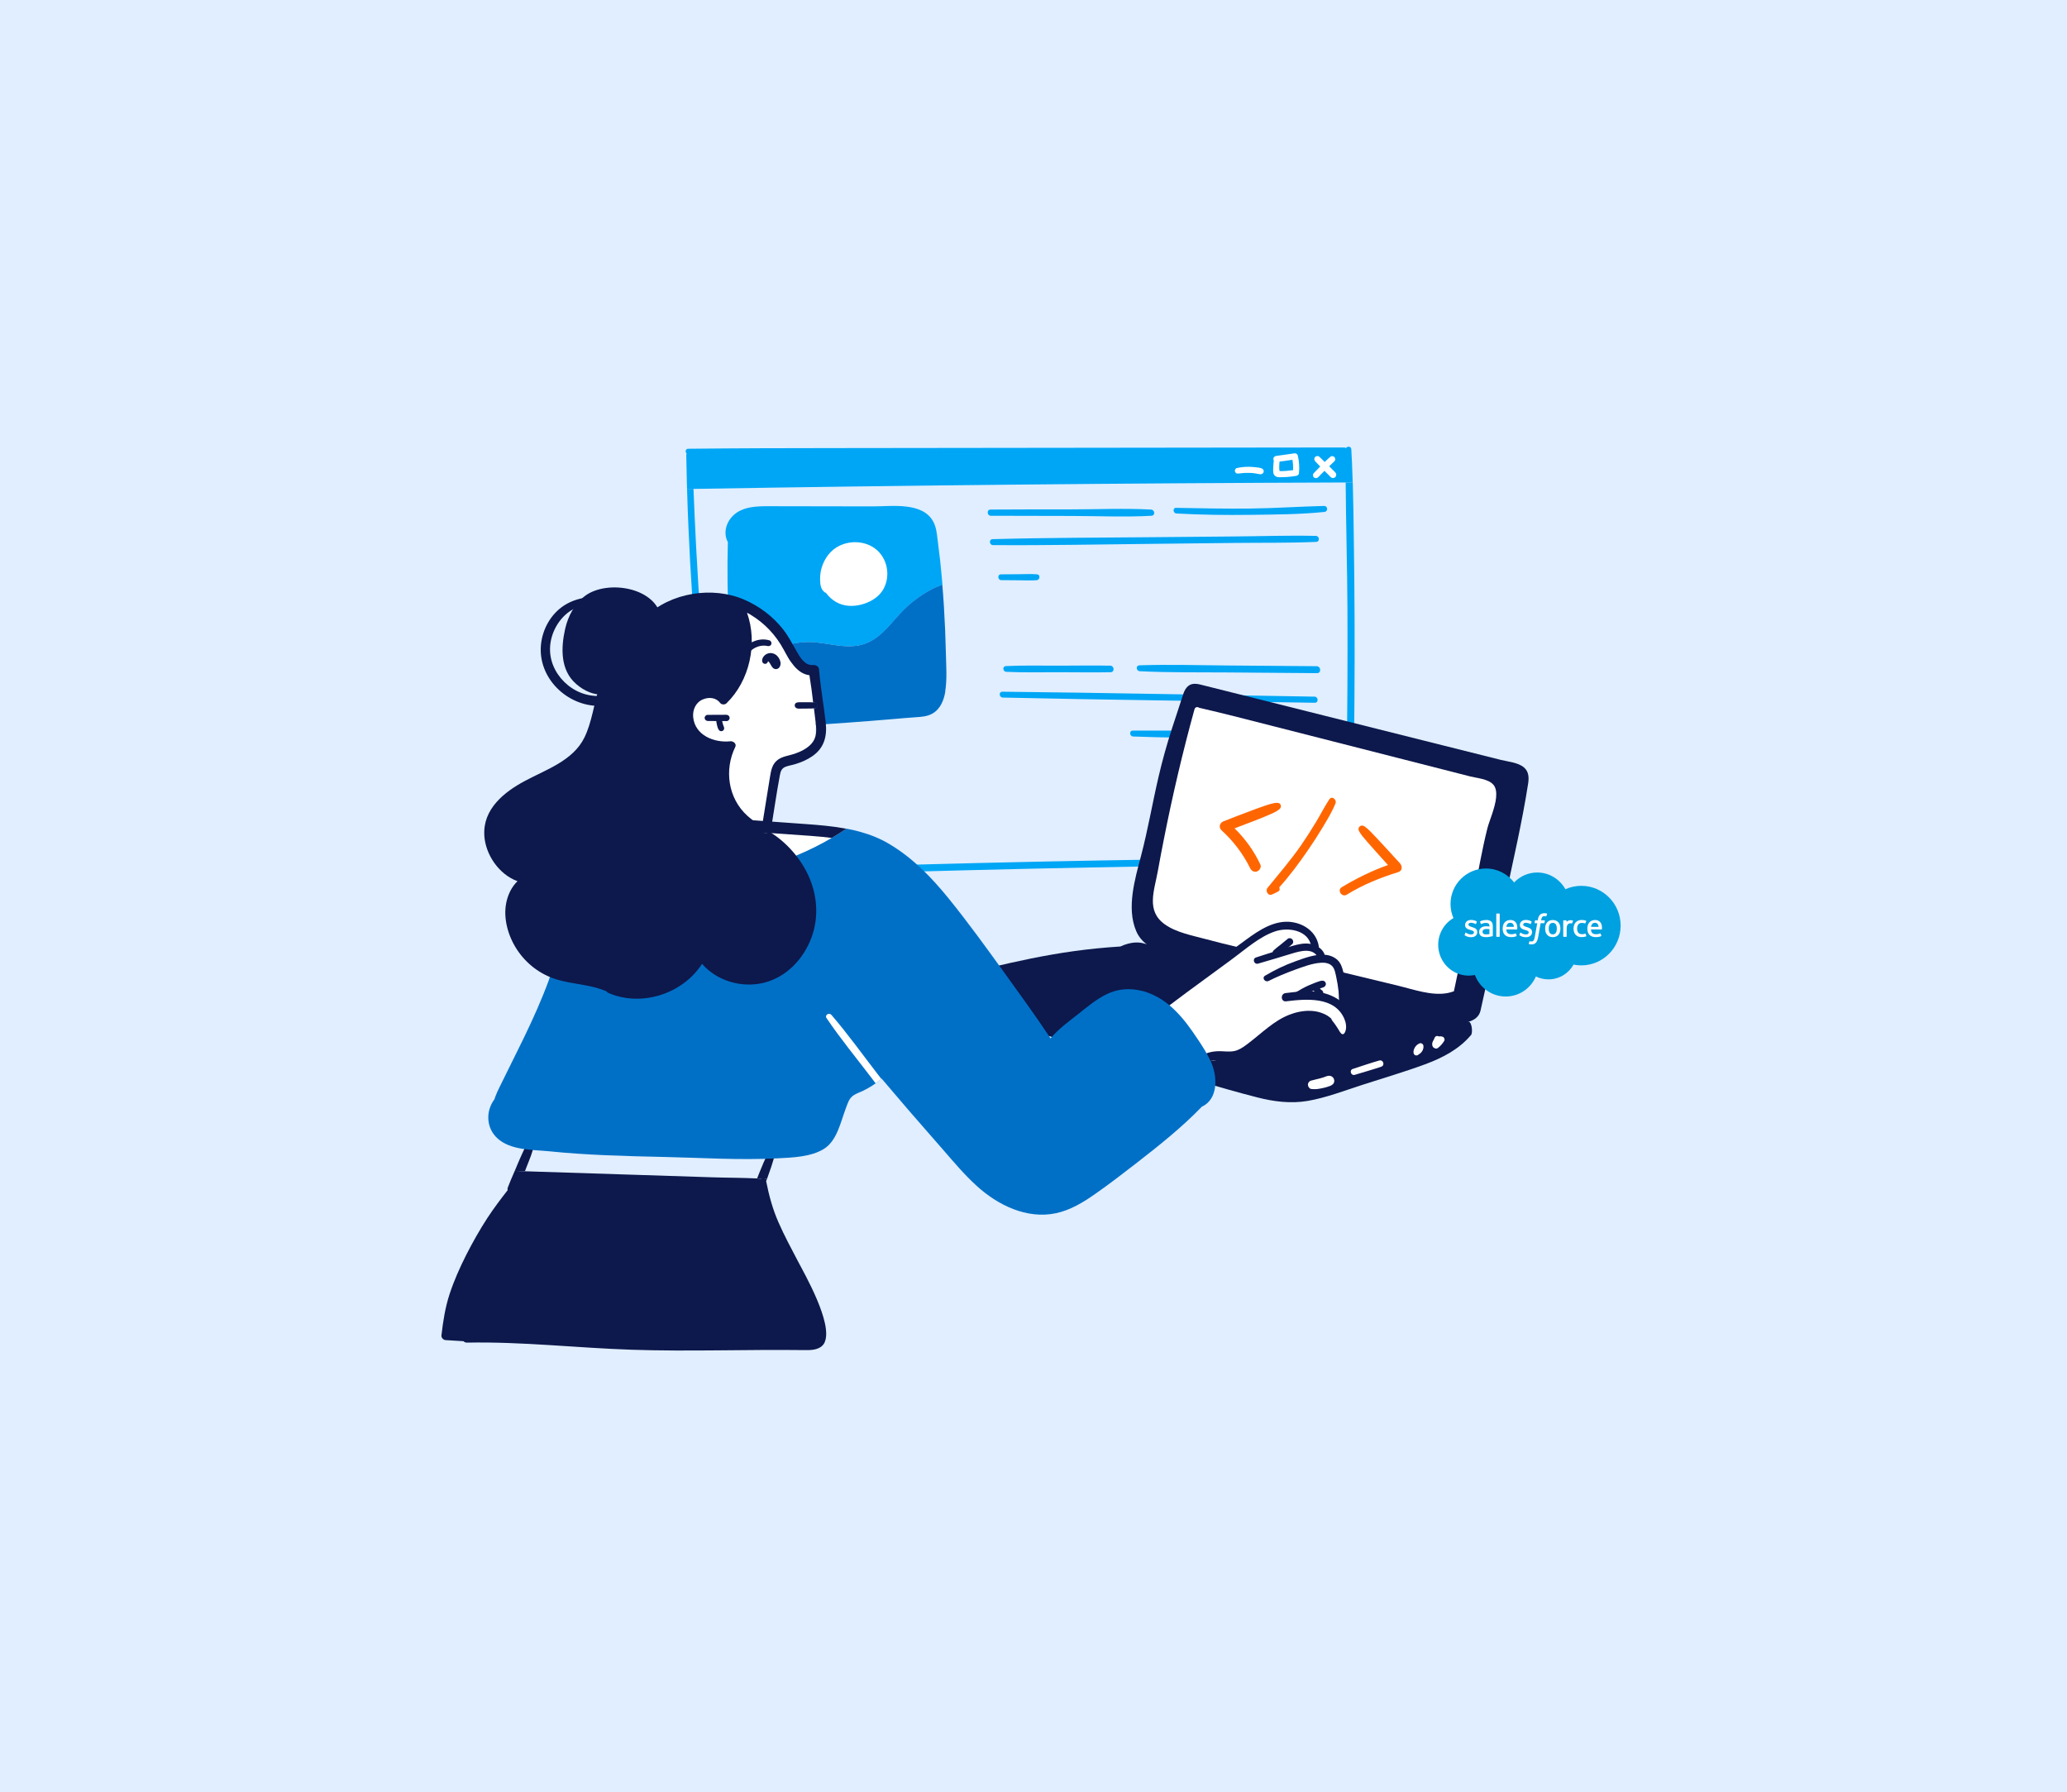 <svg width="398" height="345" viewBox="0 0 398 345" fill="none" xmlns="http://www.w3.org/2000/svg">
<rect width="398" height="345" fill="#E0EEFF"/>
<g clip-path="url(#clip0_268_10494)">
<path d="M254.136 140.345C242.131 140.786 230.134 140.608 218.12 140.65C217.373 140.65 217.475 141.761 218.196 141.786C230.185 142.252 242.232 141.947 254.221 141.701C255.103 141.684 255.01 140.311 254.136 140.336V140.345Z" fill="#00A6F6"/>
<path d="M181.459 112.57C180.61 112.884 179.77 113.24 178.956 113.689C177.191 114.698 175.52 115.911 174.077 117.352C171.778 119.624 169.945 122.6 166.823 123.838C163.141 125.296 159.28 123.541 155.522 123.609C149.693 123.702 145.061 127.059 141.056 131.035C141.013 130.408 140.971 129.789 140.92 129.17C140.674 126.16 140.487 123.193 140.335 120.217C140.08 114.927 140.004 109.646 140.148 104.355C139.24 102.685 139.766 100.651 141.115 99.302C142.956 97.471 145.799 97.437 148.225 97.454C154.835 97.454 161.452 97.471 168.07 97.488C171.651 97.497 177.751 96.564 179.753 100.523C180.271 101.541 180.39 102.702 180.525 103.821C180.704 105.212 180.873 106.594 181.034 107.984C181.128 108.908 181.221 109.824 181.306 110.756C181.374 111.358 181.425 111.96 181.467 112.562L181.459 112.57Z" fill="#00A6F6"/>
<path d="M213.767 128.151C210.424 128.083 207.073 128.151 203.73 128.151C200.395 128.151 197.036 128.075 193.701 128.228C192.963 128.261 193.073 129.313 193.769 129.338C197.103 129.491 200.463 129.414 203.806 129.414C207.149 129.414 210.5 129.482 213.843 129.414C214.675 129.397 214.573 128.16 213.758 128.143L213.767 128.151Z" fill="#00A6F6"/>
<path d="M253.499 128.253C247.815 128.202 242.13 128.151 236.446 128.117C230.77 128.075 225.068 127.888 219.4 128.083C218.645 128.109 218.756 129.186 219.477 129.219C225.153 129.508 230.854 129.406 236.539 129.457C242.223 129.508 247.908 129.55 253.593 129.592C254.458 129.592 254.365 128.261 253.508 128.253H253.499Z" fill="#00A6F6"/>
<path d="M253.075 134.114C233.061 133.8 213.046 133.368 193.023 133.164C192.268 133.164 192.352 134.275 193.099 134.292C213.114 134.741 233.137 134.961 253.152 135.292C253.941 135.309 253.864 134.114 253.075 134.105V134.114Z" fill="#00A6F6"/>
<path d="M182.019 133.119C181.756 134.79 181.068 136.519 179.516 137.384C178.532 137.935 177.412 138.011 176.309 138.079C174.909 138.172 173.526 138.299 172.126 138.418C166.212 138.927 160.282 139.342 154.36 139.732C151.543 139.919 148.717 140.207 145.884 140.3C143.788 140.376 142.21 139.605 141.752 137.443C141.311 135.366 141.183 133.179 141.039 131.025C145.044 127.049 149.685 123.692 155.505 123.599C159.264 123.539 163.124 125.294 166.806 123.828C169.928 122.59 171.761 119.614 174.06 117.342C175.511 115.901 177.174 114.688 178.939 113.68C179.753 113.222 180.593 112.874 181.442 112.561C181.569 113.993 181.671 115.409 181.756 116.833C181.942 119.801 182.061 122.759 182.129 125.727C182.18 128.16 182.384 130.703 182.002 133.111L182.019 133.119Z" fill="#0070C7"/>
<path d="M260.679 103.897C260.628 100.226 260.586 96.555 260.475 92.876C260.017 92.867 259.568 92.867 259.109 92.876C259.169 100.972 259.406 109.077 259.449 117.165C259.5 127.364 259.44 137.571 259.279 147.77C259.228 150.584 259.177 153.391 259.109 156.205C259.05 159.173 258.821 162.165 258.94 165.116C227.895 165.26 196.842 165.828 165.806 166.752C157.195 167.015 148.583 167.303 139.971 167.65C137.078 146.973 135.144 126.143 134.041 105.304C133.837 101.565 133.684 97.835 133.532 94.105C133.116 94.096 132.709 94.105 132.293 94.122C132.836 113.027 134.44 131.942 136.586 150.695C137.265 156.587 138.02 162.462 138.809 168.337C138.851 168.676 139.114 168.931 139.479 168.922C170.651 167.871 201.823 167.04 233.02 166.608C241.835 166.48 250.633 166.396 259.449 166.319C259.881 166.319 260.043 165.963 259.975 165.633C260.094 165.556 260.178 165.429 260.195 165.251C260.671 160.317 260.509 155.264 260.611 150.322C260.704 145.133 260.772 139.936 260.798 134.756C260.874 124.473 260.832 114.18 260.679 103.897Z" fill="#00A6F6"/>
<path d="M163.835 162.715C163.606 164.123 162.079 165.513 161.052 166.386C158.626 168.446 155.41 169.633 152.22 169.616C149.149 169.599 145.348 168.497 143.999 165.454C143.074 163.402 143.532 160.977 144.932 159.29C141.36 158.256 138.348 155.806 135.557 153.398C132.239 150.516 130.381 146.896 130.296 142.462C130.195 136.714 132.4 131.262 136.04 126.947C135.811 125.074 135.837 123.191 136.227 121.335C136.524 119.902 136.948 117.91 138.204 116.977C140.52 115.265 144.372 117.316 146.34 118.707C149.14 120.674 150.489 123.293 151.703 126.371C152.424 128.176 154.129 128.414 155.427 129.516C156.929 129.974 157.396 131.83 156.505 133.026C157.073 135.578 157.396 138.282 156.903 140.766C157.166 141.8 157.26 142.886 156.844 143.886C156.343 145.073 155.266 145.921 153.951 145.844C153.595 145.819 153.264 145.539 153.196 145.2C152.941 145.361 152.687 145.505 152.398 145.624C151.643 145.955 150.778 145.972 150.048 146.319C149.072 146.794 149.013 147.76 148.826 148.718C148.453 150.736 148.088 152.771 147.715 154.797C147.672 155.009 147.545 155.145 147.384 155.238C147.342 156.221 147.282 157.205 147.18 158.188C147.469 158.443 147.537 158.883 147.367 159.222C149.641 159.443 151.915 159.689 154.188 159.909C156.7 160.155 159.288 160.24 161.782 160.621C162.893 160.791 164.039 161.418 163.818 162.707L163.835 162.715Z" fill="white"/>
<path d="M156.855 135.249L156.566 135.215C156.617 135.596 156.668 135.978 156.711 136.368C156.787 136.368 156.846 136.359 156.923 136.351C157.194 136.308 157.381 136.037 157.364 135.766C157.347 135.469 157.118 135.3 156.846 135.249H156.855Z" fill="#0D184C"/>
<path d="M146.657 159.468C146.513 160.392 147.633 160.629 148.184 160.104C147.701 159.773 147.2 159.46 146.708 159.129C146.691 159.248 146.674 159.349 146.657 159.468Z" fill="#0D184C"/>
<path d="M284.197 195.99C282.907 197.05 280.599 197.135 279.123 196.914C275.916 196.448 272.734 195.414 269.587 194.659C257.233 191.666 244.889 188.682 232.535 185.673C229.668 184.969 226.698 184.435 223.907 183.443C221.752 182.663 219.698 181.434 218.774 179.246C216.873 174.795 218.536 169.225 219.698 164.8C221.039 159.705 221.896 154.601 223.092 149.489C223.813 146.395 224.67 143.326 225.646 140.299C226.367 138.069 227.114 135.874 227.826 133.644C228.14 132.677 228.717 131.753 229.812 131.652C230.38 131.601 230.94 131.736 231.492 131.88C239.391 133.847 247.281 135.84 255.18 137.815C262.697 139.706 270.215 141.588 277.732 143.47L288.999 146.293C290.416 146.649 292.342 146.785 293.479 147.776C294.387 148.582 294.412 149.743 294.242 150.845C293.088 158.289 291.341 165.699 289.788 173.074C288.278 180.247 286.657 187.402 285.071 194.566C284.935 195.168 284.621 195.634 284.197 195.99Z" fill="#0D184C"/>
<path d="M288.084 153.491C287.88 155.568 286.735 158.12 286.404 159.434C285.352 163.605 284.631 167.912 283.791 172.134C282.662 177.814 281.508 183.494 280.304 189.166C280.193 189.725 280.066 190.285 279.947 190.836C279.515 190.997 279.073 191.116 278.615 191.2C275.569 191.718 272.193 190.488 269.299 189.785C260.976 187.784 252.662 185.775 244.347 183.765C240.274 182.782 236.168 181.875 232.121 180.781C229.584 180.094 226.521 179.543 224.281 177.95C220.633 175.347 222.253 171.506 222.949 167.649C223.314 165.597 223.713 163.529 224.12 161.477C225.774 153.101 227.726 144.776 230 136.544C230.118 136.086 230.628 136.035 230.891 136.255C235.828 137.383 240.622 138.655 245.433 139.867C253.748 141.995 262.054 144.114 270.368 146.225C274.602 147.31 278.844 148.396 283.078 149.472C284.402 149.811 286.54 149.939 287.532 151.049C288.05 151.634 288.169 152.516 288.075 153.499L288.084 153.491Z" fill="white"/>
<path d="M283.247 199.254C280.905 202.035 277.706 203.671 274.355 204.909C270.418 206.359 266.371 207.537 262.375 208.834C258.888 209.953 255.384 211.327 251.77 211.946C248.495 212.497 245.237 212.073 242.038 211.251C234.512 209.335 227.054 206.927 219.614 204.706C211.952 202.425 204.291 200.145 196.612 197.872C193.159 196.847 189.562 196.007 186.211 194.668C183.826 193.701 181.468 192.175 180.916 189.488C180.831 189.098 180.993 188.615 181.442 188.504C193.787 185.529 203.035 183.011 215.728 182.214C217.857 181.23 219.359 181.4 220.055 181.578C240.994 187.029 261.959 190.997 282.831 196.694C283.416 196.855 283.612 198.813 283.247 199.263V199.254Z" fill="#0D184C"/>
<path d="M260.145 198.747C259.704 200.443 257.532 199.519 256.904 198.476C256.437 197.696 256.301 196.823 255.572 196.204C254.723 195.483 253.578 195.263 252.5 195.314C250.362 195.433 247.808 196.009 245.882 196.984C243.923 197.976 242.854 199.934 241.267 201.359C239.833 202.639 238.051 203.309 236.193 203.707C232.859 204.419 228.6 205.326 226.131 202.3C224.884 200.765 224.264 198.747 223.535 196.942C222.949 195.466 222.695 194.975 223.916 193.652C224.612 192.872 225.393 192.491 225.147 193.305C229.015 190.286 233.105 187.548 236.847 184.369C240.011 181.69 243.456 178.672 247.774 178.282C249.522 178.121 251.372 178.553 252.5 179.994C253.069 180.723 253.264 181.58 253.552 182.436C253.943 183.631 254.664 183.835 255.64 184.479C257.082 185.429 257.769 187.006 258.168 188.642C258.516 190.049 258.974 191.779 258.388 193.161C259.508 194.619 260.603 196.95 260.145 198.747Z" fill="white"/>
<path d="M256.175 195.958C253.943 194.152 250.804 194.355 248.267 195.347C245.255 196.526 242.956 198.891 240.428 200.807C239.757 201.316 239.045 201.867 238.247 202.172C237.297 202.536 236.321 202.435 235.337 202.384C233.835 202.299 232.503 202.553 231.188 203.291C229.686 204.139 228.397 205.368 227.082 206.47C225.69 207.632 224.129 208.734 222.924 210.099C222.466 210.616 223.145 211.311 223.705 210.98C226.471 209.344 228.592 206.741 231.29 205.004C232.936 203.935 234.37 204.105 236.253 204.207C237.619 204.283 238.799 203.986 239.978 203.291C244.67 200.536 249.218 193.567 255.386 197.187C256.107 197.611 256.828 196.483 256.183 195.966L256.175 195.958Z" fill="#0D184C"/>
<path d="M254.552 191.109C252.236 190.625 249.852 190.897 247.527 191.185C246.509 191.312 246.611 192.898 247.629 192.77C251.447 192.304 256.945 191.787 258.837 196.102C259.151 196.823 259.329 197.73 259.066 198.501C258.981 198.747 258.803 199.137 258.489 199.095C258.167 199.052 257.878 198.459 257.734 198.222C257.174 197.323 255.112 193.94 253.907 195.882C253.576 196.416 254.349 196.908 254.79 196.568C254.798 196.611 254.985 196.73 255.019 196.772C255.163 196.916 255.29 197.094 255.409 197.264C255.723 197.688 255.978 198.137 256.215 198.612C256.555 199.298 256.894 200.002 257.573 200.417C259.244 201.46 260.703 199.688 260.831 198.12C261.136 194.474 257.836 191.795 254.552 191.109Z" fill="#0D184C"/>
<path d="M259.235 190.219C259.108 189.202 258.921 188.193 258.675 187.201C258.463 186.345 258.217 185.48 257.563 184.844C256.944 184.242 256.087 183.903 255.23 183.818C253.287 183.624 251.183 184.437 249.384 185.082C247.365 185.802 245.431 186.743 243.59 187.837C242.902 188.244 243.59 189.185 244.268 188.846C245.872 188.04 247.535 187.354 249.223 186.735C250.835 186.15 252.617 185.455 254.339 185.345C255.077 185.294 255.917 185.404 256.469 185.946C257.012 186.481 257.131 187.388 257.292 188.091C257.496 189.007 257.64 189.931 257.742 190.864C257.826 191.686 257.699 192.627 258.106 193.356C258.352 193.805 259.023 193.687 259.235 193.28C259.668 192.432 259.345 191.135 259.235 190.219Z" fill="#0D184C"/>
<path d="M255.255 189.227C255.128 188.854 254.772 188.744 254.424 188.812C253.991 188.897 253.567 189.066 253.16 189.219C252.77 189.363 252.388 189.524 252.006 189.693C251.191 190.058 250.411 190.482 249.647 190.948C249.35 191.135 249.282 191.559 249.478 191.838C249.681 192.135 250.071 192.194 250.368 192.008C251.073 191.584 251.76 191.22 252.498 190.906C252.88 190.745 253.27 190.592 253.66 190.448C254.051 190.312 254.458 190.202 254.848 190.058C255.179 189.931 255.383 189.575 255.264 189.227H255.255Z" fill="#0D184C"/>
<path d="M254.697 190.821C254.62 190.685 254.493 190.626 254.366 190.541C254.408 190.567 254.459 190.601 254.502 190.626C254.391 190.558 254.306 190.465 254.222 190.372C254.162 190.304 254.12 190.228 254.077 190.151C254.043 190.075 254.018 189.999 253.992 189.914C253.967 189.677 253.891 189.524 253.78 189.422C253.67 189.329 253.5 189.27 253.356 189.278C253.203 189.295 253.042 189.354 252.949 189.482C252.847 189.609 252.805 189.744 252.805 189.906C252.805 190.287 252.932 190.66 253.119 190.982C253.212 191.143 253.339 191.296 253.483 191.415C253.551 191.474 253.636 191.525 253.713 191.576C253.874 191.677 254.035 191.762 254.239 191.745C254.451 191.728 254.646 191.601 254.739 191.406C254.832 191.203 254.807 190.999 254.697 190.813V190.821Z" fill="#0D184C"/>
<path d="M255.104 183.978C254.917 183.037 254.026 182.291 253.178 181.952C252.049 181.503 250.861 181.596 249.708 181.876C248.401 182.19 247.128 182.647 245.847 183.054C244.507 183.47 243.175 183.885 241.843 184.326C241.07 184.58 241.469 185.733 242.241 185.513C244.422 184.903 246.585 184.224 248.757 183.571C250.454 183.063 252.864 182.385 253.814 184.402C254.187 185.199 255.265 184.826 255.095 183.97L255.104 183.978Z" fill="#0D184C"/>
<path d="M248.699 177.504C245.432 177.08 242.471 179.047 239.968 180.878C236.481 183.413 233.02 185.981 229.55 188.542C226.079 191.094 222.346 193.493 219.114 196.341C218.554 196.833 219.105 197.732 219.776 197.325C222.847 195.468 225.689 193.103 228.582 190.992C231.501 188.855 234.42 186.711 237.33 184.574C239.858 182.717 242.429 180.386 245.424 179.335C247.969 178.436 251.965 179.004 252.491 182.234C252.636 183.141 254.078 183.057 253.925 182.141C253.501 179.53 251.244 177.843 248.69 177.512L248.699 177.504Z" fill="#0D184C"/>
<path d="M248.836 180.841C248.624 180.603 248.225 180.519 247.962 180.731C247.512 181.078 247.088 181.46 246.638 181.816C246.418 181.985 246.197 182.155 245.985 182.324C245.866 182.418 245.756 182.511 245.646 182.604C245.561 182.672 245.484 182.74 245.4 182.816C245.187 183.003 245.094 183.104 245.06 183.265C245.035 183.401 245.06 183.588 245.145 183.698C245.349 183.969 245.663 184.011 245.951 183.859C246.46 183.579 246.935 183.248 247.393 182.901C247.894 182.528 248.386 182.155 248.844 181.731C248.955 181.629 249.022 181.4 249.005 181.248C248.988 181.095 248.938 180.968 248.836 180.849V180.841Z" fill="#0D184C"/>
<path d="M145.798 226.859C146.434 226.893 147.062 226.918 147.681 226.986C147.953 226.215 148.233 225.443 148.496 224.655C148.64 224.197 148.784 223.756 148.92 223.298C149.047 222.857 149.217 222.434 149.149 221.967C149.098 221.509 148.504 221.365 148.182 221.637C148.088 221.713 148.02 221.798 147.953 221.883C147.919 221.933 147.876 221.976 147.834 222.018C147.707 222.145 147.664 222.281 147.664 222.417C147.622 222.501 147.588 222.595 147.545 222.679C147.376 223.035 147.206 223.4 147.045 223.773C146.748 224.451 146.459 225.146 146.188 225.833C146.052 226.172 145.916 226.511 145.789 226.851L145.798 226.859Z" fill="#0D184C"/>
<path d="M158.822 258.346C158.652 258.745 158.389 259.075 158.033 259.313C157.117 259.923 155.937 259.931 154.843 259.914C143.788 259.77 132.732 260.211 121.686 259.847C111.106 259.499 100.526 258.261 89.92 258.473C89.615 258.473 89.403 258.371 89.25 258.202C88.096 258.126 86.942 258.066 85.797 257.99C85.364 257.956 84.957 257.549 84.999 257.091C85.305 254.412 85.72 251.708 86.569 249.131C87.417 246.536 88.537 244.044 89.767 241.594C91.015 239.152 92.364 236.753 93.857 234.464C95.079 232.599 96.402 230.852 97.751 229.123C97.7 228.962 97.709 228.792 97.768 228.64C97.946 228.173 98.141 227.707 98.328 227.241C98.583 226.639 98.846 226.02 99.109 225.418C99.754 225.452 100.415 225.469 101.069 225.486C108.526 225.74 115.993 225.969 123.459 226.206C128.015 226.342 132.571 226.495 137.119 226.647C139.97 226.741 142.888 226.724 145.781 226.868C146.027 226.876 146.282 226.902 146.52 226.919C146.791 226.741 147.164 226.715 147.36 226.969C147.461 226.978 147.563 226.978 147.665 226.995C147.631 227.08 147.606 227.173 147.572 227.258C147.555 227.309 147.529 227.368 147.521 227.402C148.072 230.157 148.768 232.768 149.905 235.337C151.025 237.906 152.374 240.373 153.672 242.865C154.928 245.265 160.366 254.734 158.805 258.355L158.822 258.346Z" fill="#0D184C"/>
<path d="M99.117 225.409C99.762 225.443 100.424 225.46 101.077 225.477C101.17 225.214 101.281 224.934 101.383 224.671C101.968 223.188 102.655 221.619 102.918 220.034C103.012 219.406 102.121 219.194 101.798 219.652C101.323 220.339 100.992 221.136 100.644 221.882C100.313 222.611 99.974 223.357 99.669 224.095C99.49 224.527 99.295 224.959 99.117 225.409Z" fill="#0D184C"/>
<path d="M231.415 213.057C227.546 217.067 223.058 220.627 218.697 224.01C216.126 226.002 213.53 228.003 210.865 229.86C208.558 231.479 206.089 232.98 203.306 233.565C197.706 234.752 192.098 231.988 188.051 228.291C185.743 226.197 183.707 223.781 181.662 221.424C179.405 218.822 177.115 216.236 174.866 213.633C173.152 211.641 171.438 209.64 169.742 207.631C169.64 207.733 169.58 207.775 169.538 207.817C169.241 208.08 168.936 208.326 168.605 208.555C167.824 209.123 166.976 209.606 166.102 210.03C165.448 210.344 164.625 210.59 164.082 211.081C163.412 211.649 163.158 212.607 162.852 213.396C161.877 215.956 161.181 219.559 158.712 221.136C156.183 222.755 152.493 222.849 149.583 223.001C142.371 223.374 135.057 222.883 127.846 222.73C120.456 222.569 113.083 222.391 105.718 221.636C102.511 221.323 98.294 221.475 95.749 219.118C93.603 217.126 93.492 213.904 95.206 211.624C95.291 211.403 95.325 211.268 95.384 211.098C95.588 210.513 95.868 209.945 96.139 209.386C96.64 208.36 97.157 207.326 97.666 206.291C98.744 204.087 99.847 201.908 100.908 199.712C102.647 196.118 104.284 192.472 105.667 188.725C107.305 183.528 109.197 178.458 111.25 173.456C112.319 170.862 113.431 168.285 114.576 165.733C114.78 165.267 115.009 164.555 115.306 163.868C115.009 163.724 114.712 163.571 114.423 163.41C113.77 163.054 114.254 162.02 114.924 162.359C115.229 162.52 115.535 162.647 115.849 162.791C116.315 162.062 116.926 161.554 117.766 161.723C118.521 161.859 118.419 162.961 117.681 163.037C117.52 163.046 117.376 163.198 117.223 163.385C120.88 164.877 124.757 165.716 128.66 166.276C132.826 166.878 137.119 167.59 141.327 167.59C145.586 167.581 149.761 166.199 153.647 164.572C155.878 163.631 158.067 162.537 160.154 161.316C161.104 160.757 162.046 160.155 162.971 159.527C163.853 159.688 164.71 159.883 165.559 160.121C167.595 160.68 169.555 161.452 171.413 162.588C175.85 165.267 179.422 168.98 182.672 172.982C186.439 177.628 189.96 182.511 193.464 187.369C196.45 191.506 199.462 195.643 202.279 199.899C203.781 198.11 205.775 196.66 207.599 195.228C209.347 193.837 211.137 192.328 213.173 191.353C215.014 190.472 216.966 190.26 218.858 190.556C219.291 190.624 219.723 190.717 220.164 190.828C221.963 191.336 223.677 192.277 225.153 193.515C226.876 194.956 228.301 196.703 229.591 198.551C229.896 199.009 230.201 199.441 230.498 199.882C231.474 201.306 232.416 202.79 233.137 204.35C234.469 207.207 234.588 211.598 231.423 213.048L231.415 213.057Z" fill="#0070C7"/>
<path d="M93.247 160.766C93.45 164.522 96.072 168.346 99.644 169.643C98.524 170.719 97.794 172.237 97.48 173.788C96.869 176.815 97.837 180.181 99.5 182.741C101.332 185.564 104.09 187.65 107.339 188.608C110.444 189.515 113.83 189.532 116.808 190.863C116.859 190.981 116.969 191.075 117.105 191.134C123.46 193.932 131.46 191.346 135.177 185.556C138.061 188.879 142.88 190.252 147.131 189.184C151.45 188.09 154.708 184.615 156.243 180.52C157.923 176.009 157.236 171.025 154.801 166.921C153.613 164.903 152.077 163.115 150.27 161.623C149.6 161.071 148.896 160.588 148.175 160.105C147.623 160.631 146.503 160.393 146.647 159.469C146.664 159.35 146.681 159.249 146.698 159.13C145.723 158.494 144.772 157.824 143.898 157.044C140.182 153.679 139.419 148.194 141.582 143.785C141.879 143.175 141.167 142.641 140.632 142.708C137.527 143.039 133.819 141.572 133.471 138.071C133.335 136.647 133.972 135.214 135.338 134.646C136.483 134.163 137.866 134.264 138.655 135.316C138.918 135.672 139.554 135.714 139.877 135.4C144.357 131.06 145.935 123.828 143.839 117.97C144.051 118.063 144.263 118.182 144.467 118.309C147.224 119.954 149.405 122.277 150.915 125.091C152.018 127.143 153.418 129.686 155.853 129.992C156.141 131.721 156.371 133.459 156.574 135.222L156.863 135.256C157.134 135.307 157.363 135.477 157.38 135.773C157.389 136.036 157.211 136.316 156.939 136.358C156.863 136.367 156.803 136.375 156.727 136.375C156.846 137.316 156.948 138.258 157.066 139.19C157.244 140.665 157.261 142.081 156.201 143.226C155.352 144.133 154.165 144.709 153.011 145.108C151.933 145.481 150.669 145.582 149.736 146.295C148.667 147.108 148.463 148.338 148.259 149.584C147.75 152.763 147.224 155.959 146.715 159.139C147.199 159.469 147.7 159.783 148.192 160.113C148.327 159.995 148.421 159.817 148.463 159.596C149.032 156.154 149.515 152.695 150.16 149.27C150.304 148.473 150.499 147.897 151.305 147.592C151.908 147.371 152.578 147.286 153.197 147.083C154.334 146.735 155.412 146.269 156.396 145.591C158.712 144.006 159.298 141.708 158.984 139.021C158.593 135.621 157.974 132.238 157.703 128.822C157.652 128.254 157.015 127.982 156.523 128.025C154.979 128.186 153.995 126.456 153.342 125.303C152.536 123.904 151.823 122.489 150.822 121.208C148.853 118.682 146.215 116.698 143.271 115.427C137.187 112.815 129.11 114.062 124.3 118.741C124.215 118.826 124.164 118.911 124.138 119.004C122.467 120.293 120.974 121.844 119.735 123.531C117.8 126.202 116.409 129.246 115.382 132.365C114.33 135.519 113.991 139.012 112.523 141.996C110.334 146.456 105.133 148.16 101.044 150.355C97.048 152.492 92.984 155.764 93.255 160.766H93.247Z" fill="#0D184C"/>
<path d="M146.657 159.468C146.513 160.392 147.633 160.629 148.184 160.104C147.701 159.773 147.2 159.46 146.708 159.129C146.691 159.248 146.674 159.349 146.657 159.468Z" fill="#0D184C"/>
<path d="M153.028 135.841C153.045 136.07 153.198 136.274 153.419 136.358C153.716 136.46 154.055 136.418 154.352 136.418C154.624 136.409 154.903 136.409 155.175 136.409C155.676 136.401 156.202 136.426 156.711 136.367C156.787 136.367 156.846 136.358 156.923 136.35C157.194 136.308 157.381 136.036 157.364 135.765C157.347 135.468 157.118 135.299 156.846 135.248L156.558 135.214C156.1 135.171 155.633 135.205 155.183 135.197C154.895 135.197 154.624 135.197 154.335 135.188C153.996 135.188 153.665 135.171 153.351 135.282C153.13 135.358 153.011 135.629 153.02 135.841H153.028Z" fill="#0D184C"/>
<path d="M142.54 126.007C142.667 125.711 142.82 125.422 143.006 125.16C143.397 124.617 143.889 124.176 144.457 123.828C145.56 123.142 146.909 122.904 148.156 123.277C148.453 123.371 148.615 123.718 148.521 124.007C148.411 124.32 148.097 124.439 147.792 124.371C146.867 124.151 145.849 124.388 145.017 124.931C144.678 125.151 144.287 125.524 144.05 125.872C143.974 125.982 143.897 126.092 143.838 126.211C143.77 126.329 143.719 126.423 143.694 126.474C143.575 126.745 143.532 127.059 143.371 127.304C143.1 127.728 142.404 127.584 142.311 127.092C142.251 126.745 142.395 126.338 142.531 126.016L142.54 126.007Z" fill="#0D184C"/>
<path d="M146.742 127.202C146.742 127.516 146.954 127.77 147.268 127.804C147.565 127.838 147.862 127.575 147.871 127.278C148.134 127.448 148.286 127.77 148.465 128.075C148.558 128.228 148.651 128.397 148.778 128.533C148.974 128.736 149.245 128.855 149.534 128.804C150.204 128.694 150.407 127.889 150.246 127.321C150.094 126.787 149.771 126.278 149.288 125.99C148.778 125.684 148.176 125.634 147.633 125.896C147.141 126.142 146.742 126.642 146.742 127.21V127.202Z" fill="#0D184C"/>
<path d="M110.918 131.661C117.706 137.536 124.485 129.635 126.691 123.463C127.14 122.2 127.48 120.86 127.387 119.521C126.937 113.069 116.917 111.45 112.598 114.756C110.604 116.282 109.366 118.639 108.814 121.089C107.991 124.743 107.881 129.024 110.927 131.661H110.918Z" fill="#0D184C"/>
<path d="M162.973 159.53C162.048 160.157 161.106 160.759 160.156 161.319C158.993 161.158 157.814 161.047 156.643 160.963C149.728 160.437 142.814 160.039 135.89 159.479C134.516 159.36 134.643 157.258 136.026 157.334C142.381 157.707 148.727 158.173 155.074 158.64C157.729 158.826 160.393 159.055 162.973 159.538V159.53Z" fill="#0D184C"/>
<path d="M169.684 207.693C169.633 207.744 169.573 207.786 169.539 207.828C169.242 208.091 168.937 208.337 168.606 208.566C168.335 208.193 168.046 207.828 167.766 207.455C164.881 203.666 161.827 199.961 159.155 196.01C158.739 195.408 159.63 194.866 160.088 195.383C163.202 198.994 166.001 202.911 168.912 206.684C169.166 207.015 169.429 207.354 169.684 207.676V207.693Z" fill="white"/>
<path d="M139.844 137.605C138.64 137.605 137.435 137.622 136.23 137.622C135.925 137.622 135.645 137.945 135.679 138.25C135.713 138.58 135.976 138.792 136.306 138.801C137.511 138.801 138.716 138.818 139.921 138.818C140.243 138.818 140.523 138.487 140.489 138.173C140.455 137.826 140.184 137.605 139.844 137.605Z" fill="#0D184C"/>
<path d="M139.417 140.03C139.366 139.844 139.281 139.674 139.222 139.496C139.171 139.343 139.129 139.182 139.095 139.021C139.052 138.809 139.027 138.589 139.018 138.368C139.01 138.072 138.721 137.809 138.424 137.843C138.111 137.877 137.898 138.123 137.898 138.436C137.898 138.801 137.958 139.148 138.034 139.504C138.111 139.844 138.212 140.234 138.408 140.522C138.569 140.751 138.874 140.835 139.129 140.708C139.392 140.581 139.494 140.301 139.417 140.022V140.03Z" fill="#0D184C"/>
<path d="M256.808 207.632C256.63 207.276 256.29 207.098 255.891 207.098C255.561 207.098 255.213 207.284 254.899 207.386C254.619 207.471 254.339 207.555 254.059 207.632C253.507 207.784 252.947 207.886 252.404 208.047C252.065 208.149 251.802 208.53 251.844 208.886C251.878 209.226 252.141 209.616 252.515 209.65C252.871 209.675 253.219 209.709 253.575 209.666C253.94 209.624 254.296 209.548 254.653 209.48C254.95 209.421 255.247 209.344 255.535 209.251C255.679 209.209 255.824 209.158 255.968 209.107C256.027 209.081 256.095 209.065 256.154 209.039C256.375 208.954 256.519 208.844 256.689 208.683C256.799 208.581 256.876 208.378 256.901 208.242C256.943 208.03 256.901 207.827 256.816 207.64L256.808 207.632Z" fill="white"/>
<path d="M274.083 201.36C274.066 201.182 273.981 201.029 273.828 200.927C273.693 200.843 273.497 200.792 273.345 200.86C273.175 200.936 273.014 201.021 272.87 201.139C272.785 201.216 272.7 201.283 272.632 201.368C272.556 201.453 272.496 201.546 272.437 201.64C272.335 201.792 272.276 201.962 272.225 202.131C272.174 202.301 272.14 202.496 272.174 202.674C272.199 202.818 272.242 202.962 272.369 203.064C272.462 203.14 272.573 203.182 272.7 203.191C272.87 203.199 273.048 203.123 273.158 202.996C273.752 202.682 274.151 202.038 274.083 201.36Z" fill="white"/>
<path d="M278.115 199.941C278.064 199.805 277.962 199.653 277.818 199.602C277.632 199.534 277.496 199.509 277.301 199.5C277.233 199.5 277.156 199.517 277.089 199.534C276.715 199.348 276.41 199.458 276.257 199.729C276.181 199.873 276.121 200.017 276.07 200.178C275.969 200.323 275.884 200.484 275.824 200.653C275.731 200.933 275.74 201.314 275.918 201.56C275.994 201.662 276.104 201.738 276.223 201.781C276.435 201.899 276.664 201.891 276.826 201.781C277.343 201.399 277.759 200.924 278.09 200.373C278.158 200.263 278.166 200.06 278.115 199.941Z" fill="white"/>
<path d="M265.566 204.165C263.861 204.648 262.173 205.241 260.484 205.784C259.746 206.021 260.128 207.149 260.866 206.92C262.563 206.403 264.285 205.928 265.965 205.352C266.729 205.089 266.338 203.944 265.566 204.165Z" fill="white"/>
<path d="M260.473 92.884C260.015 92.876 259.566 92.876 259.107 92.884C237.862 92.952 216.601 93.088 195.356 93.299C174.755 93.503 154.147 93.774 133.53 94.122C133.114 94.113 132.707 94.122 132.291 94.139C132.274 93.757 132.257 93.376 132.257 92.994C132.206 91.206 132.172 89.408 132.138 87.619C132.138 87.509 132.172 87.416 132.215 87.331C131.909 87.034 131.969 86.39 132.52 86.39C141.861 86.288 151.194 86.271 160.527 86.263C193.285 86.221 226.061 86.178 258.819 86.144C258.963 86.144 259.073 86.195 259.167 86.263C259.43 85.864 260.151 85.89 260.193 86.492C260.295 88.23 260.372 89.959 260.422 91.697C260.439 92.087 260.456 92.477 260.465 92.876L260.473 92.884Z" fill="#00A6F6"/>
<path d="M257.082 90.917C256.072 89.917 255.088 88.899 254.044 87.933C253.815 87.721 253.4 87.755 253.204 88.001C252.984 88.28 253.043 88.594 253.272 88.84C254.24 89.883 255.258 90.875 256.259 91.875C256.496 92.112 256.955 92.062 257.15 91.807C257.37 91.519 257.336 91.163 257.082 90.917Z" fill="white"/>
<path d="M256.954 88.01C256.776 87.815 256.42 87.73 256.199 87.908C255.597 88.4 255.054 88.959 254.502 89.502C253.976 90.028 253.459 90.562 252.95 91.104C252.746 91.325 252.772 91.732 253.009 91.918C253.264 92.121 253.595 92.088 253.824 91.859C254.333 91.325 254.85 90.808 255.368 90.29C255.894 89.782 256.454 89.298 256.963 88.773C257.167 88.569 257.133 88.213 256.954 88.01Z" fill="white"/>
<path d="M249.885 87.67C249.834 87.433 249.528 87.237 249.291 87.271C248.103 87.441 246.915 87.611 245.727 87.772C245.413 87.814 245.159 88.06 245.184 88.391C245.184 88.475 245.227 88.56 245.269 88.645C245.21 89.171 245.159 89.705 245.15 90.239C245.15 90.527 245.133 90.832 245.201 91.12C245.295 91.485 245.575 91.748 245.939 91.832C246.236 91.9 246.567 91.875 246.864 91.866C247.161 91.866 247.45 91.85 247.747 91.832C248.357 91.79 248.968 91.714 249.571 91.612C249.808 91.57 250.08 91.409 250.114 91.137C250.232 89.967 250.156 88.814 249.885 87.67ZM246.398 90.697C246.321 90.484 246.321 90.273 246.313 90.061C246.313 89.662 246.338 89.264 246.372 88.865C247.204 88.747 248.027 88.636 248.858 88.518C248.968 89.171 249.011 89.849 248.977 90.51C248.12 90.629 247.254 90.705 246.389 90.697H246.398Z" fill="white"/>
<path d="M242.844 90.137C242.479 90.019 242.072 89.985 241.69 89.942C241.292 89.9 240.893 89.874 240.494 89.866C239.696 89.857 238.924 89.934 238.144 90.112C237.881 90.171 237.737 90.493 237.787 90.731C237.838 90.985 238.076 91.205 238.356 91.171C239.077 91.078 239.807 91.019 240.528 91.036C240.867 91.036 241.207 91.07 241.546 91.112C241.902 91.154 242.259 91.248 242.624 91.299C242.938 91.332 243.251 91.163 243.319 90.832C243.387 90.485 243.158 90.239 242.853 90.137H242.844Z" fill="white"/>
<path d="M221.632 98.099C216.507 97.819 211.306 98.065 206.173 98.065C201.023 98.065 195.873 98.065 190.723 98.099C189.951 98.099 190.036 99.294 190.799 99.294C195.949 99.319 201.099 99.328 206.258 99.328C211.382 99.328 216.592 99.582 221.708 99.294C222.497 99.252 222.378 98.141 221.632 98.099Z" fill="#00A6F6"/>
<path d="M254.95 97.403C250.198 97.513 245.464 97.852 240.704 97.903C235.953 97.954 231.21 97.86 226.459 97.767C225.755 97.75 225.848 98.81 226.527 98.852C231.27 99.124 236.029 99.174 240.781 99.115C245.507 99.056 250.309 99.039 255.018 98.555C255.764 98.479 255.688 97.386 254.941 97.403H254.95Z" fill="#00A6F6"/>
<path d="M253.346 103.168C248.085 103.049 242.791 103.236 237.522 103.278C232.423 103.32 227.324 103.363 222.233 103.414C211.866 103.515 201.489 103.507 191.13 103.795C190.383 103.812 190.468 104.94 191.206 104.94C201.574 105.016 211.95 104.796 222.318 104.694C227.417 104.643 232.508 104.584 237.607 104.524C242.868 104.465 248.162 104.55 253.422 104.321C254.186 104.287 254.084 103.176 253.346 103.159V103.168Z" fill="#00A6F6"/>
<path d="M199.709 110.569C198.555 110.467 197.376 110.535 196.214 110.544C195.051 110.544 193.897 110.561 192.735 110.569C192.005 110.569 192.09 111.688 192.803 111.688C193.94 111.697 195.077 111.714 196.214 111.714C197.342 111.714 198.496 111.79 199.624 111.697C200.244 111.646 200.363 110.62 199.701 110.569H199.709Z" fill="#00A6F6"/>
<path d="M169.837 113.825C168.938 115.156 167.36 115.996 165.833 116.394C164.221 116.81 162.49 116.75 161.013 115.911C160.241 115.47 159.554 114.86 159.037 114.131C158.96 114.114 158.875 114.08 158.816 114.037C158.052 113.512 157.925 112.511 157.908 111.655C157.891 110.85 157.985 110.044 158.214 109.281C158.689 107.738 159.614 106.314 160.988 105.432C163.381 103.889 166.842 104.016 168.963 106C171.093 107.976 171.475 111.426 169.846 113.825H169.837Z" fill="white"/>
<path d="M245.959 154.551C245.059 154.576 244.168 154.915 243.32 155.195C242.446 155.483 241.581 155.822 240.715 156.145C238.984 156.789 237.254 157.45 235.54 158.137C234.827 158.425 234.623 159.315 235.209 159.849C237.466 161.901 239.349 164.368 240.698 167.107C240.944 167.615 241.436 167.963 242.022 167.768C242.514 167.607 242.921 166.962 242.684 166.445C241.462 163.826 239.773 161.477 237.712 159.468C238.934 159.01 240.147 158.552 241.369 158.078C242.225 157.738 243.099 157.416 243.939 157.043C244.762 156.679 245.679 156.348 246.374 155.763C246.858 155.356 246.654 154.551 245.967 154.568L245.959 154.551Z" fill="#FF6600"/>
<path d="M255.968 153.866C255.035 155.29 254.263 156.816 253.389 158.266C252.473 159.784 251.514 161.276 250.513 162.734C248.519 165.616 246.254 168.219 244.056 170.932C243.598 171.5 244.158 172.534 244.913 172.204C245.329 172.026 245.728 171.831 246.126 171.619C246.432 171.458 246.457 171.102 246.322 170.822C248.341 168.601 250.156 166.117 251.845 163.675C252.812 162.268 253.745 160.835 254.628 159.368C255.536 157.842 256.503 156.291 257.156 154.637C257.428 153.942 256.443 153.145 255.977 153.866H255.968Z" fill="#FF6600"/>
<path d="M269.58 166.216C268.468 164.987 267.348 163.775 266.22 162.554C265.685 161.977 265.151 161.392 264.608 160.833C264.022 160.222 263.42 159.553 262.716 159.078C262.062 158.637 261.29 159.281 261.681 160.002C262.088 160.748 262.699 161.409 263.25 162.054C263.793 162.689 264.353 163.308 264.905 163.927C265.685 164.8 266.474 165.665 267.255 166.53C264.141 167.632 261.206 169.09 258.355 170.794C257.396 171.362 258.372 172.829 259.322 172.236C262.385 170.336 265.813 168.946 269.257 167.886C270.038 167.649 270.046 166.742 269.58 166.225V166.216Z" fill="#FF6600"/>
<path d="M123.867 129.991C120.168 134.069 113.89 135.578 109.368 131.924C107.382 130.313 106.025 127.948 105.914 125.371C105.804 122.802 106.899 120.233 108.748 118.461C111.353 115.969 115.273 115.859 118.649 116.215C119.269 116.282 119.472 115.358 118.836 115.248C115.408 114.689 111.684 114.595 108.646 116.545C106.059 118.207 104.43 121.149 104.158 124.184C103.581 130.542 109.189 135.951 115.434 135.9C119.184 135.866 122.824 134.027 124.945 130.924C125.446 130.186 124.495 129.313 123.876 130.008L123.867 129.991Z" fill="#0D184C"/>
</g>
<path d="M291.543 169.887C292.675 168.704 294.253 167.97 295.998 167.97C298.315 167.97 300.339 169.266 301.417 171.19C302.352 170.77 303.389 170.537 304.48 170.537C308.66 170.537 312.052 173.965 312.052 178.193C312.052 182.422 308.66 185.849 304.48 185.849C303.978 185.85 303.478 185.8 302.988 185.7C302.039 187.396 300.231 188.542 298.156 188.542C297.288 188.542 296.465 188.341 295.735 187.983C294.772 190.251 292.532 191.841 289.92 191.841C287.201 191.841 284.884 190.116 283.993 187.697C283.605 187.78 283.203 187.823 282.788 187.823C279.551 187.823 276.926 185.165 276.926 181.886C276.926 179.688 278.106 177.77 279.858 176.743C279.497 175.911 279.297 174.993 279.297 174.028C279.297 170.256 282.351 167.199 286.119 167.199C288.33 167.199 290.296 168.253 291.543 169.887Z" fill="#00A1E0"/>
<path d="M282.015 179.979C281.994 180.036 282.023 180.049 282.031 180.059C282.098 180.107 282.164 180.141 282.231 180.18C282.589 180.371 282.928 180.426 283.281 180.426C284.002 180.426 284.449 180.042 284.449 179.424V179.412C284.449 178.84 283.944 178.632 283.472 178.483L283.409 178.462C283.052 178.346 282.744 178.246 282.744 178.01V177.998C282.744 177.796 282.923 177.648 283.204 177.648C283.514 177.648 283.881 177.751 284.118 177.882C284.118 177.882 284.188 177.927 284.214 177.86C284.228 177.824 284.347 177.499 284.36 177.464C284.373 177.426 284.351 177.398 284.325 177.383C284.056 177.218 283.681 177.105 283.293 177.105L283.222 177.106C282.562 177.106 282.101 177.505 282.101 178.077V178.089C282.101 178.693 282.609 178.888 283.085 179.025L283.162 179.048C283.509 179.155 283.807 179.247 283.807 179.492V179.503C283.807 179.727 283.614 179.894 283.299 179.894C283.178 179.894 282.791 179.891 282.372 179.626C282.322 179.596 282.291 179.575 282.252 179.551C282.231 179.538 282.18 179.516 282.157 179.584L282.015 179.979ZM292.563 179.979C292.542 180.036 292.571 180.049 292.579 180.059C292.646 180.107 292.712 180.141 292.779 180.18C293.137 180.371 293.476 180.426 293.829 180.426C294.55 180.426 294.997 180.042 294.997 179.424V179.412C294.997 178.84 294.492 178.632 294.02 178.483L293.957 178.462C293.6 178.346 293.292 178.246 293.292 178.01V177.998C293.292 177.796 293.471 177.648 293.752 177.648C294.062 177.648 294.429 177.751 294.666 177.882C294.666 177.882 294.736 177.927 294.762 177.86C294.776 177.824 294.895 177.499 294.908 177.464C294.921 177.426 294.899 177.398 294.873 177.383C294.604 177.218 294.228 177.105 293.841 177.105L293.77 177.106C293.11 177.106 292.649 177.505 292.649 178.077V178.089C292.649 178.693 293.157 178.888 293.633 179.025L293.71 179.048C294.057 179.155 294.355 179.247 294.355 179.492V179.503C294.355 179.727 294.162 179.894 293.847 179.894C293.726 179.894 293.339 179.891 292.92 179.626C292.87 179.596 292.839 179.576 292.8 179.551C292.787 179.543 292.726 179.519 292.705 179.584L292.563 179.979ZM299.765 178.768C299.765 179.117 299.7 179.393 299.571 179.587C299.445 179.78 299.253 179.874 298.986 179.874C298.718 179.874 298.528 179.78 298.403 179.587C298.278 179.393 298.213 179.117 298.213 178.768C298.213 178.419 298.278 178.144 298.403 177.951C298.528 177.761 298.718 177.668 298.986 177.668C299.253 177.668 299.445 177.761 299.573 177.951C299.7 178.144 299.765 178.419 299.765 178.768ZM300.366 178.12C300.307 177.92 300.215 177.743 300.092 177.596C299.969 177.449 299.815 177.33 299.631 177.244C299.447 177.158 299.229 177.115 298.986 177.115C298.742 177.115 298.524 177.158 298.341 177.244C298.157 177.33 298.002 177.449 297.879 177.596C297.757 177.744 297.665 177.92 297.605 178.12C297.547 178.319 297.516 178.537 297.516 178.768C297.516 178.999 297.547 179.217 297.605 179.416C297.665 179.615 297.757 179.792 297.879 179.939C298.002 180.087 298.158 180.205 298.341 180.288C298.526 180.372 298.742 180.415 298.986 180.415C299.229 180.415 299.447 180.372 299.631 180.288C299.815 180.205 299.969 180.087 300.092 179.939C300.215 179.792 300.307 179.616 300.366 179.416C300.426 179.217 300.455 178.998 300.455 178.768C300.455 178.537 300.424 178.319 300.366 178.12Z" fill="white"/>
<path fill-rule="evenodd" clip-rule="evenodd" d="M305.304 179.778C305.284 179.719 305.228 179.741 305.228 179.741C305.139 179.775 305.047 179.806 304.947 179.821C304.847 179.837 304.736 179.845 304.618 179.845C304.326 179.845 304.096 179.758 303.93 179.587C303.764 179.415 303.67 179.138 303.672 178.763C303.673 178.421 303.755 178.164 303.902 177.969C304.049 177.774 304.272 177.675 304.57 177.675C304.818 177.675 305.007 177.703 305.205 177.766C305.205 177.766 305.252 177.786 305.275 177.724C305.328 177.578 305.367 177.473 305.423 177.312C305.439 177.266 305.401 177.247 305.386 177.241C305.309 177.211 305.123 177.161 304.984 177.14C304.854 177.12 304.702 177.109 304.533 177.109C304.281 177.109 304.055 177.152 303.864 177.239C303.67 177.324 303.507 177.443 303.378 177.59C303.249 177.738 303.151 177.914 303.086 178.114C303.02 178.313 302.988 178.532 302.988 178.763C302.988 179.263 303.122 179.667 303.388 179.963C303.654 180.26 304.054 180.411 304.575 180.411C304.883 180.411 305.201 180.348 305.426 180.258C305.426 180.258 305.47 180.237 305.452 180.187L305.304 179.778ZM306.355 178.43C306.384 178.236 306.438 178.075 306.521 177.949C306.646 177.758 306.836 177.653 307.102 177.653C307.37 177.653 307.547 177.758 307.673 177.949C307.757 178.075 307.794 178.243 307.809 178.43H306.355ZM308.381 178.004C308.329 177.811 308.204 177.615 308.12 177.526C307.989 177.385 307.862 177.286 307.734 177.231C307.568 177.16 307.368 177.112 307.15 177.112C306.897 177.112 306.667 177.155 306.478 177.243C306.291 177.332 306.133 177.452 306.01 177.602C305.886 177.751 305.792 177.93 305.734 178.132C305.675 178.333 305.644 178.552 305.644 178.783C305.644 179.018 305.676 179.237 305.738 179.434C305.799 179.633 305.899 179.808 306.033 179.953C306.167 180.099 306.338 180.213 306.544 180.293C306.749 180.372 306.997 180.413 307.283 180.413C307.871 180.411 308.181 180.279 308.309 180.209C308.331 180.196 308.352 180.174 308.326 180.111L308.192 179.737C308.173 179.682 308.117 179.702 308.117 179.702C307.97 179.756 307.763 179.854 307.28 179.853C306.965 179.852 306.731 179.759 306.584 179.613C306.433 179.463 306.36 179.244 306.347 178.934L308.383 178.936C308.383 178.936 308.436 178.935 308.442 178.883C308.444 178.861 308.512 178.464 308.381 178.004ZM290.051 178.43C290.08 178.236 290.133 178.075 290.216 177.949C290.34 177.758 290.53 177.653 290.798 177.653C291.066 177.653 291.241 177.758 291.369 177.949C291.453 178.075 291.488 178.243 291.503 178.43H290.051ZM292.075 178.004C292.025 177.811 291.898 177.615 291.816 177.526C291.685 177.385 291.556 177.286 291.428 177.231C291.262 177.16 291.064 177.112 290.846 177.112C290.591 177.112 290.361 177.155 290.174 177.243C289.987 177.332 289.829 177.452 289.704 177.602C289.582 177.751 289.488 177.93 289.429 178.132C289.37 178.333 289.34 178.552 289.34 178.783C289.34 179.018 289.37 179.237 289.432 179.434C289.495 179.633 289.593 179.808 289.727 179.953C289.861 180.099 290.033 180.213 290.24 180.293C290.445 180.372 290.693 180.413 290.978 180.413C291.566 180.411 291.875 180.279 292.004 180.209C292.027 180.196 292.048 180.174 292.02 180.111L291.888 179.737C291.867 179.682 291.811 179.702 291.811 179.702C291.666 179.756 291.459 179.854 290.975 179.853C290.659 179.852 290.425 179.759 290.278 179.613C290.128 179.463 290.054 179.244 290.041 178.934L292.077 178.936C292.077 178.936 292.132 178.935 292.136 178.883C292.138 178.861 292.207 178.464 292.075 178.004Z" fill="white"/>
<path d="M285.646 179.767C285.567 179.703 285.555 179.687 285.53 179.646C285.489 179.583 285.468 179.494 285.468 179.381C285.468 179.201 285.528 179.072 285.65 178.985C285.649 178.986 285.825 178.833 286.241 178.838C286.533 178.842 286.792 178.885 286.792 178.885V179.813H286.794C286.794 179.813 286.534 179.869 286.244 179.886C285.83 179.911 285.646 179.766 285.646 179.767ZM286.457 178.333C286.375 178.327 286.267 178.324 286.139 178.324C285.963 178.324 285.796 178.346 285.638 178.388C285.478 178.431 285.334 178.498 285.212 178.586C285.089 178.674 284.988 178.789 284.917 178.922C284.844 179.057 284.809 179.215 284.809 179.393C284.809 179.573 284.839 179.73 284.902 179.859C284.963 179.987 285.054 180.095 285.167 180.177C285.28 180.26 285.42 180.321 285.581 180.358C285.741 180.394 285.923 180.413 286.121 180.413C286.329 180.413 286.538 180.396 286.739 180.361C286.939 180.327 287.184 180.277 287.252 180.262C287.32 180.246 287.394 180.225 287.394 180.225C287.446 180.213 287.441 180.158 287.441 180.158V178.292C287.441 177.883 287.331 177.58 287.117 177.392C286.902 177.204 286.588 177.109 286.181 177.109C286.028 177.109 285.783 177.131 285.636 177.16C285.636 177.16 285.191 177.246 285.009 177.39C285.009 177.39 284.968 177.415 284.989 177.471L285.134 177.859C285.152 177.909 285.201 177.892 285.201 177.892C285.201 177.892 285.217 177.886 285.234 177.876C285.626 177.662 286.121 177.669 286.121 177.669C286.341 177.669 286.51 177.713 286.625 177.8C286.736 177.886 286.792 178.015 286.792 178.286V178.373C286.617 178.348 286.457 178.333 286.457 178.333Z" fill="white"/>
<path fill-rule="evenodd" clip-rule="evenodd" d="M302.881 177.284C302.898 177.238 302.864 177.216 302.851 177.211C302.817 177.198 302.643 177.161 302.509 177.153C302.254 177.137 302.112 177.18 301.985 177.237C301.859 177.294 301.719 177.387 301.641 177.492V177.243C301.641 177.209 301.615 177.181 301.581 177.181H301.061C301.027 177.181 301.001 177.209 301.001 177.243V180.287C301.001 180.321 301.03 180.349 301.064 180.349H301.599C301.633 180.349 301.661 180.321 301.661 180.287V178.766C301.661 178.562 301.683 178.359 301.728 178.231C301.772 178.104 301.831 178.003 301.906 177.93C301.98 177.858 302.065 177.808 302.157 177.779C302.252 177.75 302.357 177.74 302.43 177.74C302.538 177.74 302.654 177.768 302.654 177.768C302.693 177.773 302.715 177.748 302.728 177.713C302.764 177.619 302.862 177.34 302.881 177.284ZM297.861 175.874C297.796 175.854 297.736 175.84 297.659 175.826C297.582 175.812 297.488 175.805 297.383 175.805C297.014 175.805 296.725 175.909 296.52 176.115C296.319 176.319 296.18 176.631 296.112 177.04L296.087 177.178H295.624C295.624 177.178 295.569 177.176 295.556 177.238L295.48 177.662C295.475 177.702 295.493 177.728 295.546 177.728H295.996L295.54 180.281C295.504 180.487 295.464 180.656 295.419 180.785C295.374 180.911 295.33 181.006 295.275 181.075C295.224 181.141 295.175 181.19 295.09 181.219C295.02 181.242 294.938 181.253 294.849 181.253C294.801 181.253 294.735 181.245 294.687 181.235C294.638 181.226 294.614 181.215 294.577 181.2C294.577 181.2 294.524 181.18 294.503 181.232C294.487 181.276 294.367 181.606 294.353 181.647C294.338 181.688 294.358 181.719 294.383 181.729C294.445 181.75 294.488 181.764 294.57 181.784C294.683 181.81 294.779 181.812 294.869 181.812C295.056 181.812 295.227 181.785 295.369 181.734C295.511 181.682 295.635 181.592 295.745 181.471C295.862 181.34 295.938 181.202 296.009 181.014C296.078 180.829 296.14 180.598 296.188 180.329L296.646 177.728H297.317C297.317 177.728 297.374 177.73 297.385 177.668L297.461 177.244C297.465 177.203 297.449 177.178 297.395 177.178H296.743C296.748 177.164 296.777 176.934 296.851 176.718C296.883 176.626 296.943 176.551 296.993 176.5C297.043 176.45 297.101 176.415 297.164 176.394C297.228 176.373 297.303 176.363 297.383 176.363C297.445 176.363 297.504 176.37 297.549 176.38C297.614 176.393 297.638 176.4 297.654 176.405C297.72 176.425 297.73 176.405 297.743 176.373L297.898 175.945C297.914 175.899 297.875 175.879 297.861 175.874ZM288.766 180.287C288.766 180.321 288.742 180.349 288.708 180.349H288.167C288.134 180.349 288.109 180.321 288.109 180.287V175.932C288.109 175.898 288.134 175.87 288.167 175.87H288.708C288.742 175.87 288.766 175.898 288.766 175.932V180.287Z" fill="white"/>
<defs>
<clipPath id="clip0_268_10494">
<rect width="209.327" height="174" fill="white" transform="translate(85 86)"/>
</clipPath>
</defs>
</svg>
